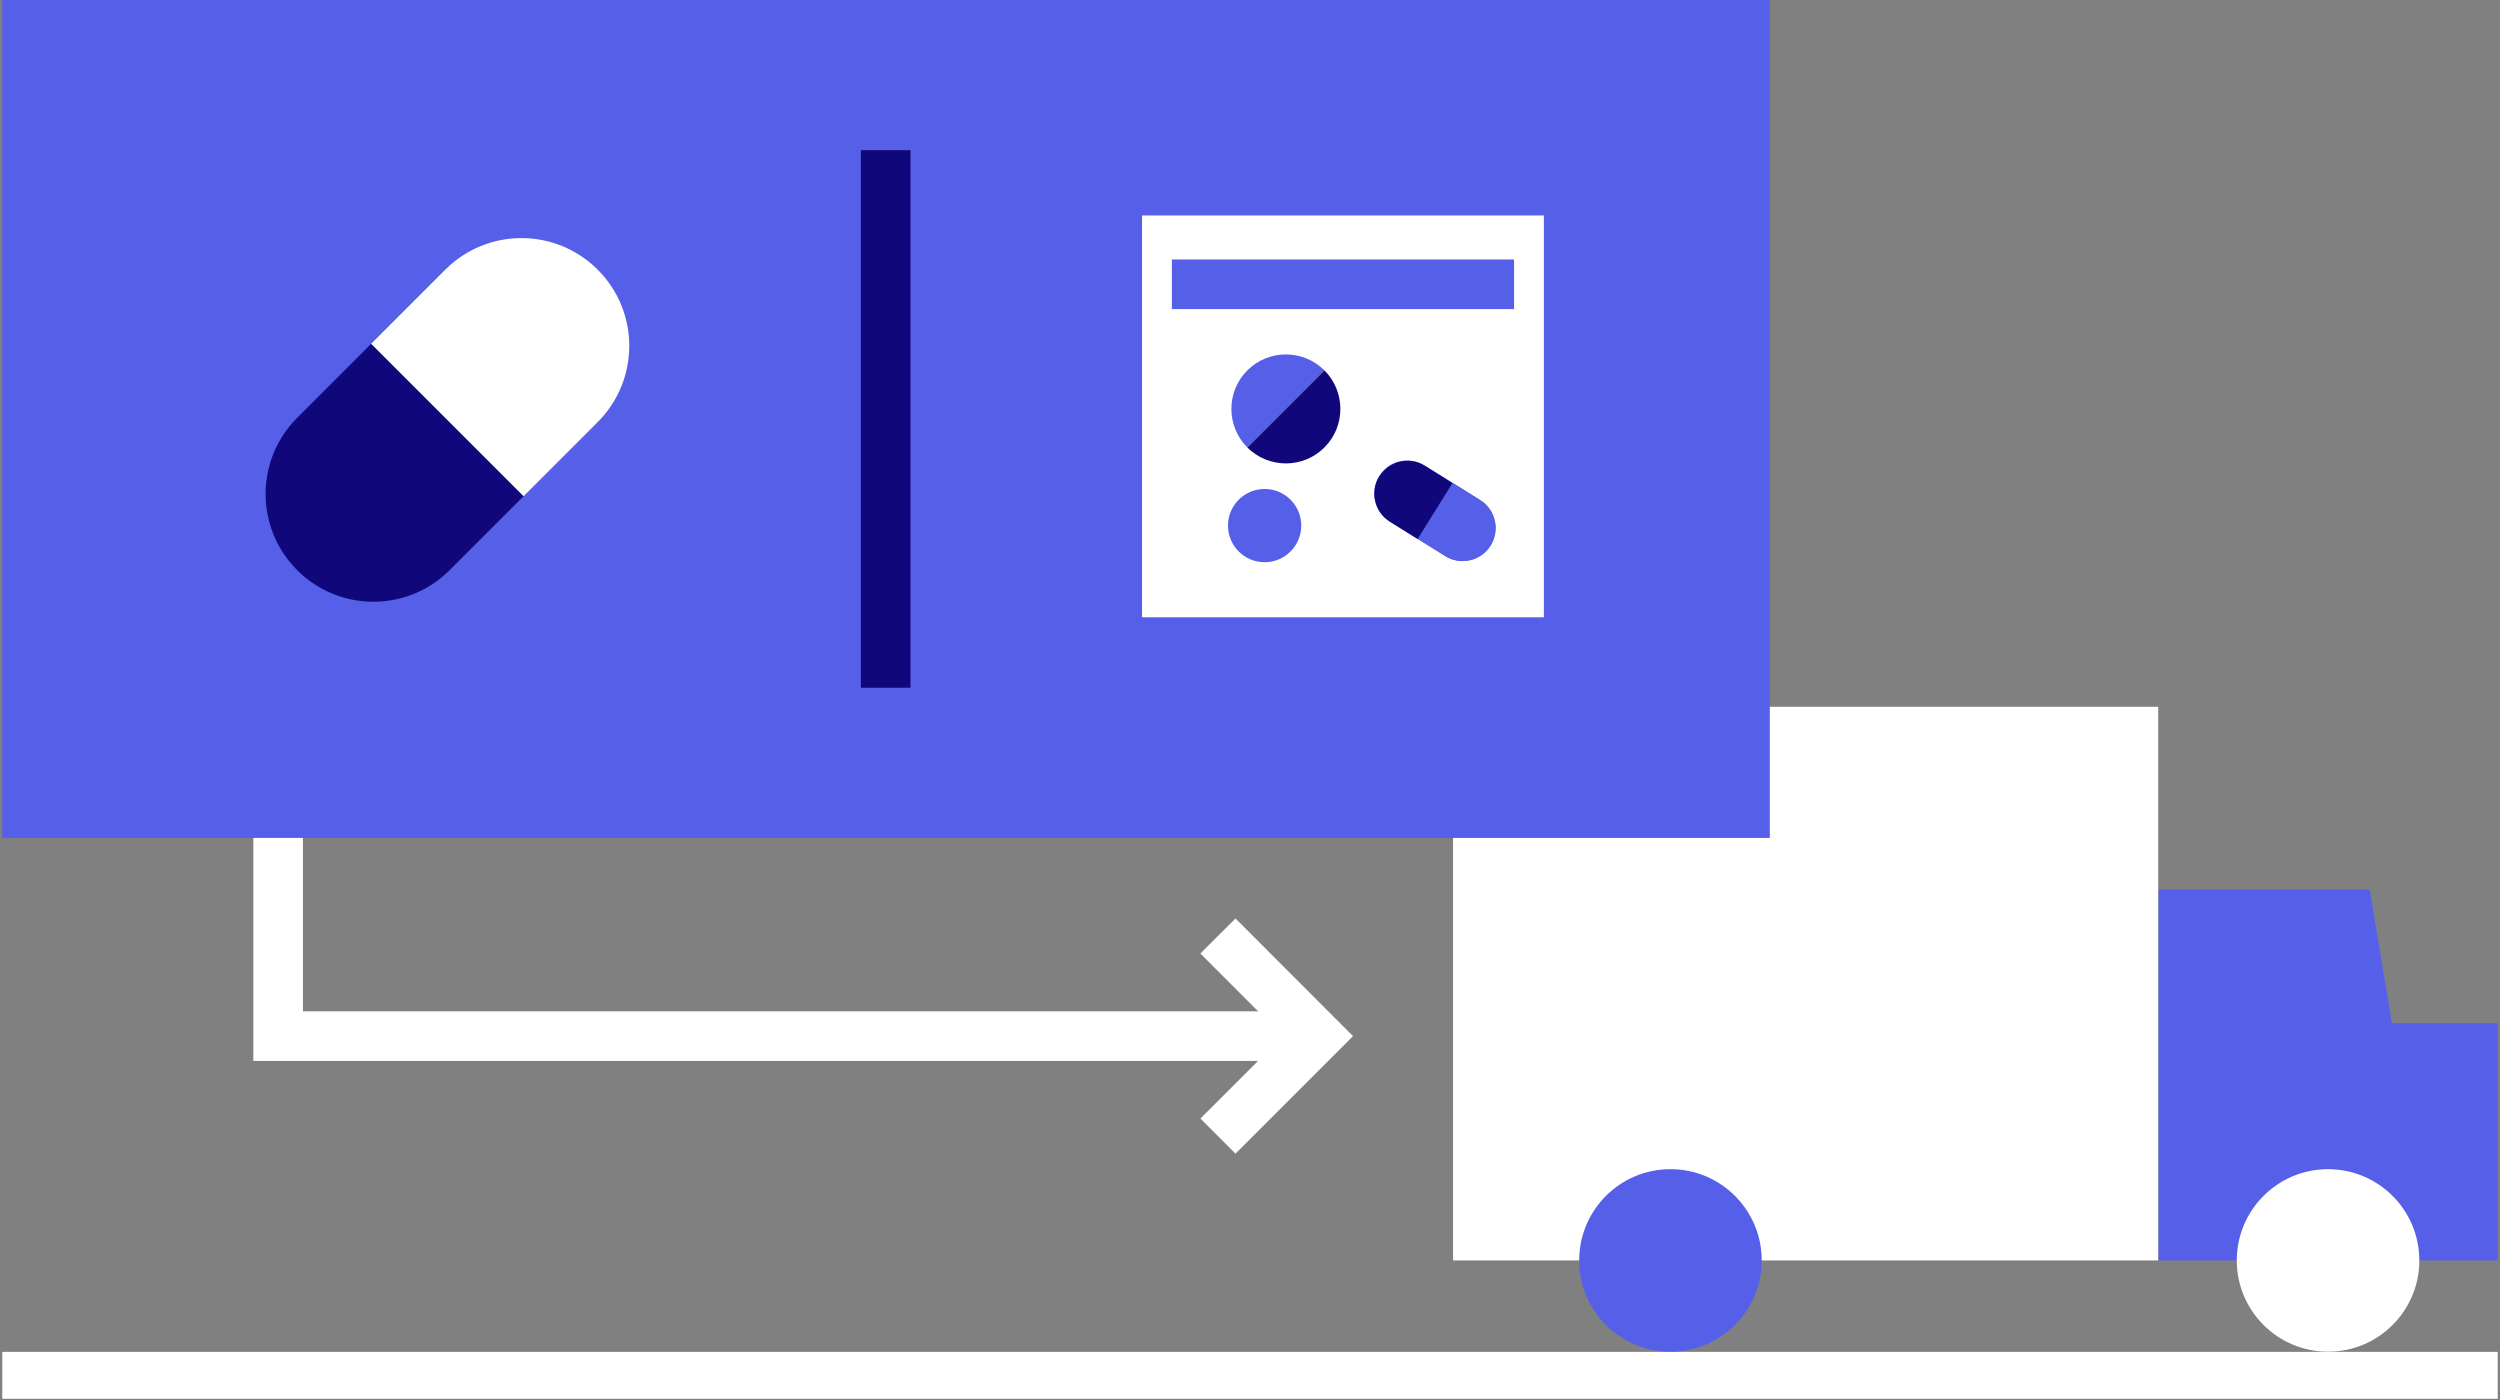 <?xml version="1.0" encoding="UTF-8"?> <svg xmlns="http://www.w3.org/2000/svg" width="150" height="84" viewBox="0 0 150 84" fill="none"><rect x="0" y="0" width="150" height="84" fill="#808080" stroke="none"/><g clip-path="url(#clip0_1636_4459)"><path d="M73.077 68.165L79.076 62.167L73.077 56.159" stroke="white" stroke-width="2.977" stroke-miterlimit="10"></path><path d="M0.136 82.599H149.864" stroke="white" stroke-width="2.977" stroke-miterlimit="10"></path><path d="M143.52 61.396L142.182 53.359H129.502V75.626H149.864V61.396H143.52Z" fill="#565FE8"></path><path d="M129.493 42.407H87.184V75.626H129.493V42.407Z" fill="white"></path><path d="M100.227 81.102C103.251 81.102 105.703 78.65 105.703 75.626C105.703 72.602 103.251 70.15 100.227 70.15C97.203 70.15 94.751 72.602 94.751 75.626C94.751 78.65 97.203 81.102 100.227 81.102Z" fill="#565FE8"></path><path d="M139.683 81.102C142.707 81.102 145.159 78.65 145.159 75.626C145.159 72.602 142.707 70.15 139.683 70.15C136.659 70.15 134.207 72.602 134.207 75.626C134.207 78.65 136.659 81.102 139.683 81.102Z" fill="white"></path><path d="M106.189 0H0.136V50.276H106.189V0Z" fill="#565FE8"></path><path d="M53.141 41.264V9.011" stroke="#10077A" stroke-width="2.977" stroke-miterlimit="10"></path><path d="M17.831 25.067C15.305 27.592 15.305 31.686 17.831 34.211C20.356 36.736 24.449 36.736 26.975 34.211L31.423 29.763L22.279 20.619L17.831 25.067Z" fill="#10077A"></path><path d="M35.862 25.324C38.387 22.799 38.387 18.705 35.862 16.18C33.337 13.654 29.243 13.654 26.718 16.18L22.27 20.628L31.414 29.772L35.862 25.324Z" fill="white"></path><path d="M92.632 12.928H68.522V37.038H92.632V12.928Z" fill="white"></path><path d="M74.84 26.848C73.564 25.572 73.564 23.498 74.84 22.223C76.116 20.947 78.189 20.947 79.465 22.223" fill="#565FE8"></path><path d="M79.465 22.223C80.741 23.499 80.741 25.572 79.465 26.848C78.189 28.124 76.116 28.124 74.84 26.848" fill="#10077A"></path><path d="M89.428 32.728L89.433 32.721C90.01 31.794 89.727 30.576 88.8 29.999L85.476 27.929C84.549 27.352 83.331 27.635 82.754 28.561L82.749 28.569C82.172 29.495 82.456 30.714 83.382 31.291L86.707 33.361C87.633 33.938 88.852 33.654 89.428 32.728Z" fill="#565FE8"></path><path d="M86.714 33.369C87.644 33.945 88.867 33.661 89.443 32.731C90.019 31.801 89.735 30.578 88.805 30.002L87.148 28.965L85.057 32.324L86.714 33.36V33.369Z" fill="#565FE8"></path><path d="M82.762 28.576C82.186 29.506 82.469 30.729 83.4 31.305L85.057 32.342L87.148 28.983L85.491 27.947C84.561 27.371 83.338 27.654 82.762 28.585V28.576Z" fill="#10077A"></path><path d="M75.877 33.733C77.091 33.733 78.075 32.749 78.075 31.535C78.075 30.322 77.091 29.338 75.877 29.338C74.663 29.338 73.68 30.322 73.68 31.535C73.68 32.749 74.663 33.733 75.877 33.733Z" fill="#565FE8"></path><path d="M70.312 17.057H90.843" stroke="#565FE8" stroke-width="2.977" stroke-miterlimit="10"></path><path d="M16.688 50.276V62.167H79.076" stroke="white" stroke-width="2.977" stroke-miterlimit="10"></path></g><defs><clipPath id="clip0_1636_4459"><rect width="150" height="83.929" fill="white"></rect></clipPath></defs></svg> 